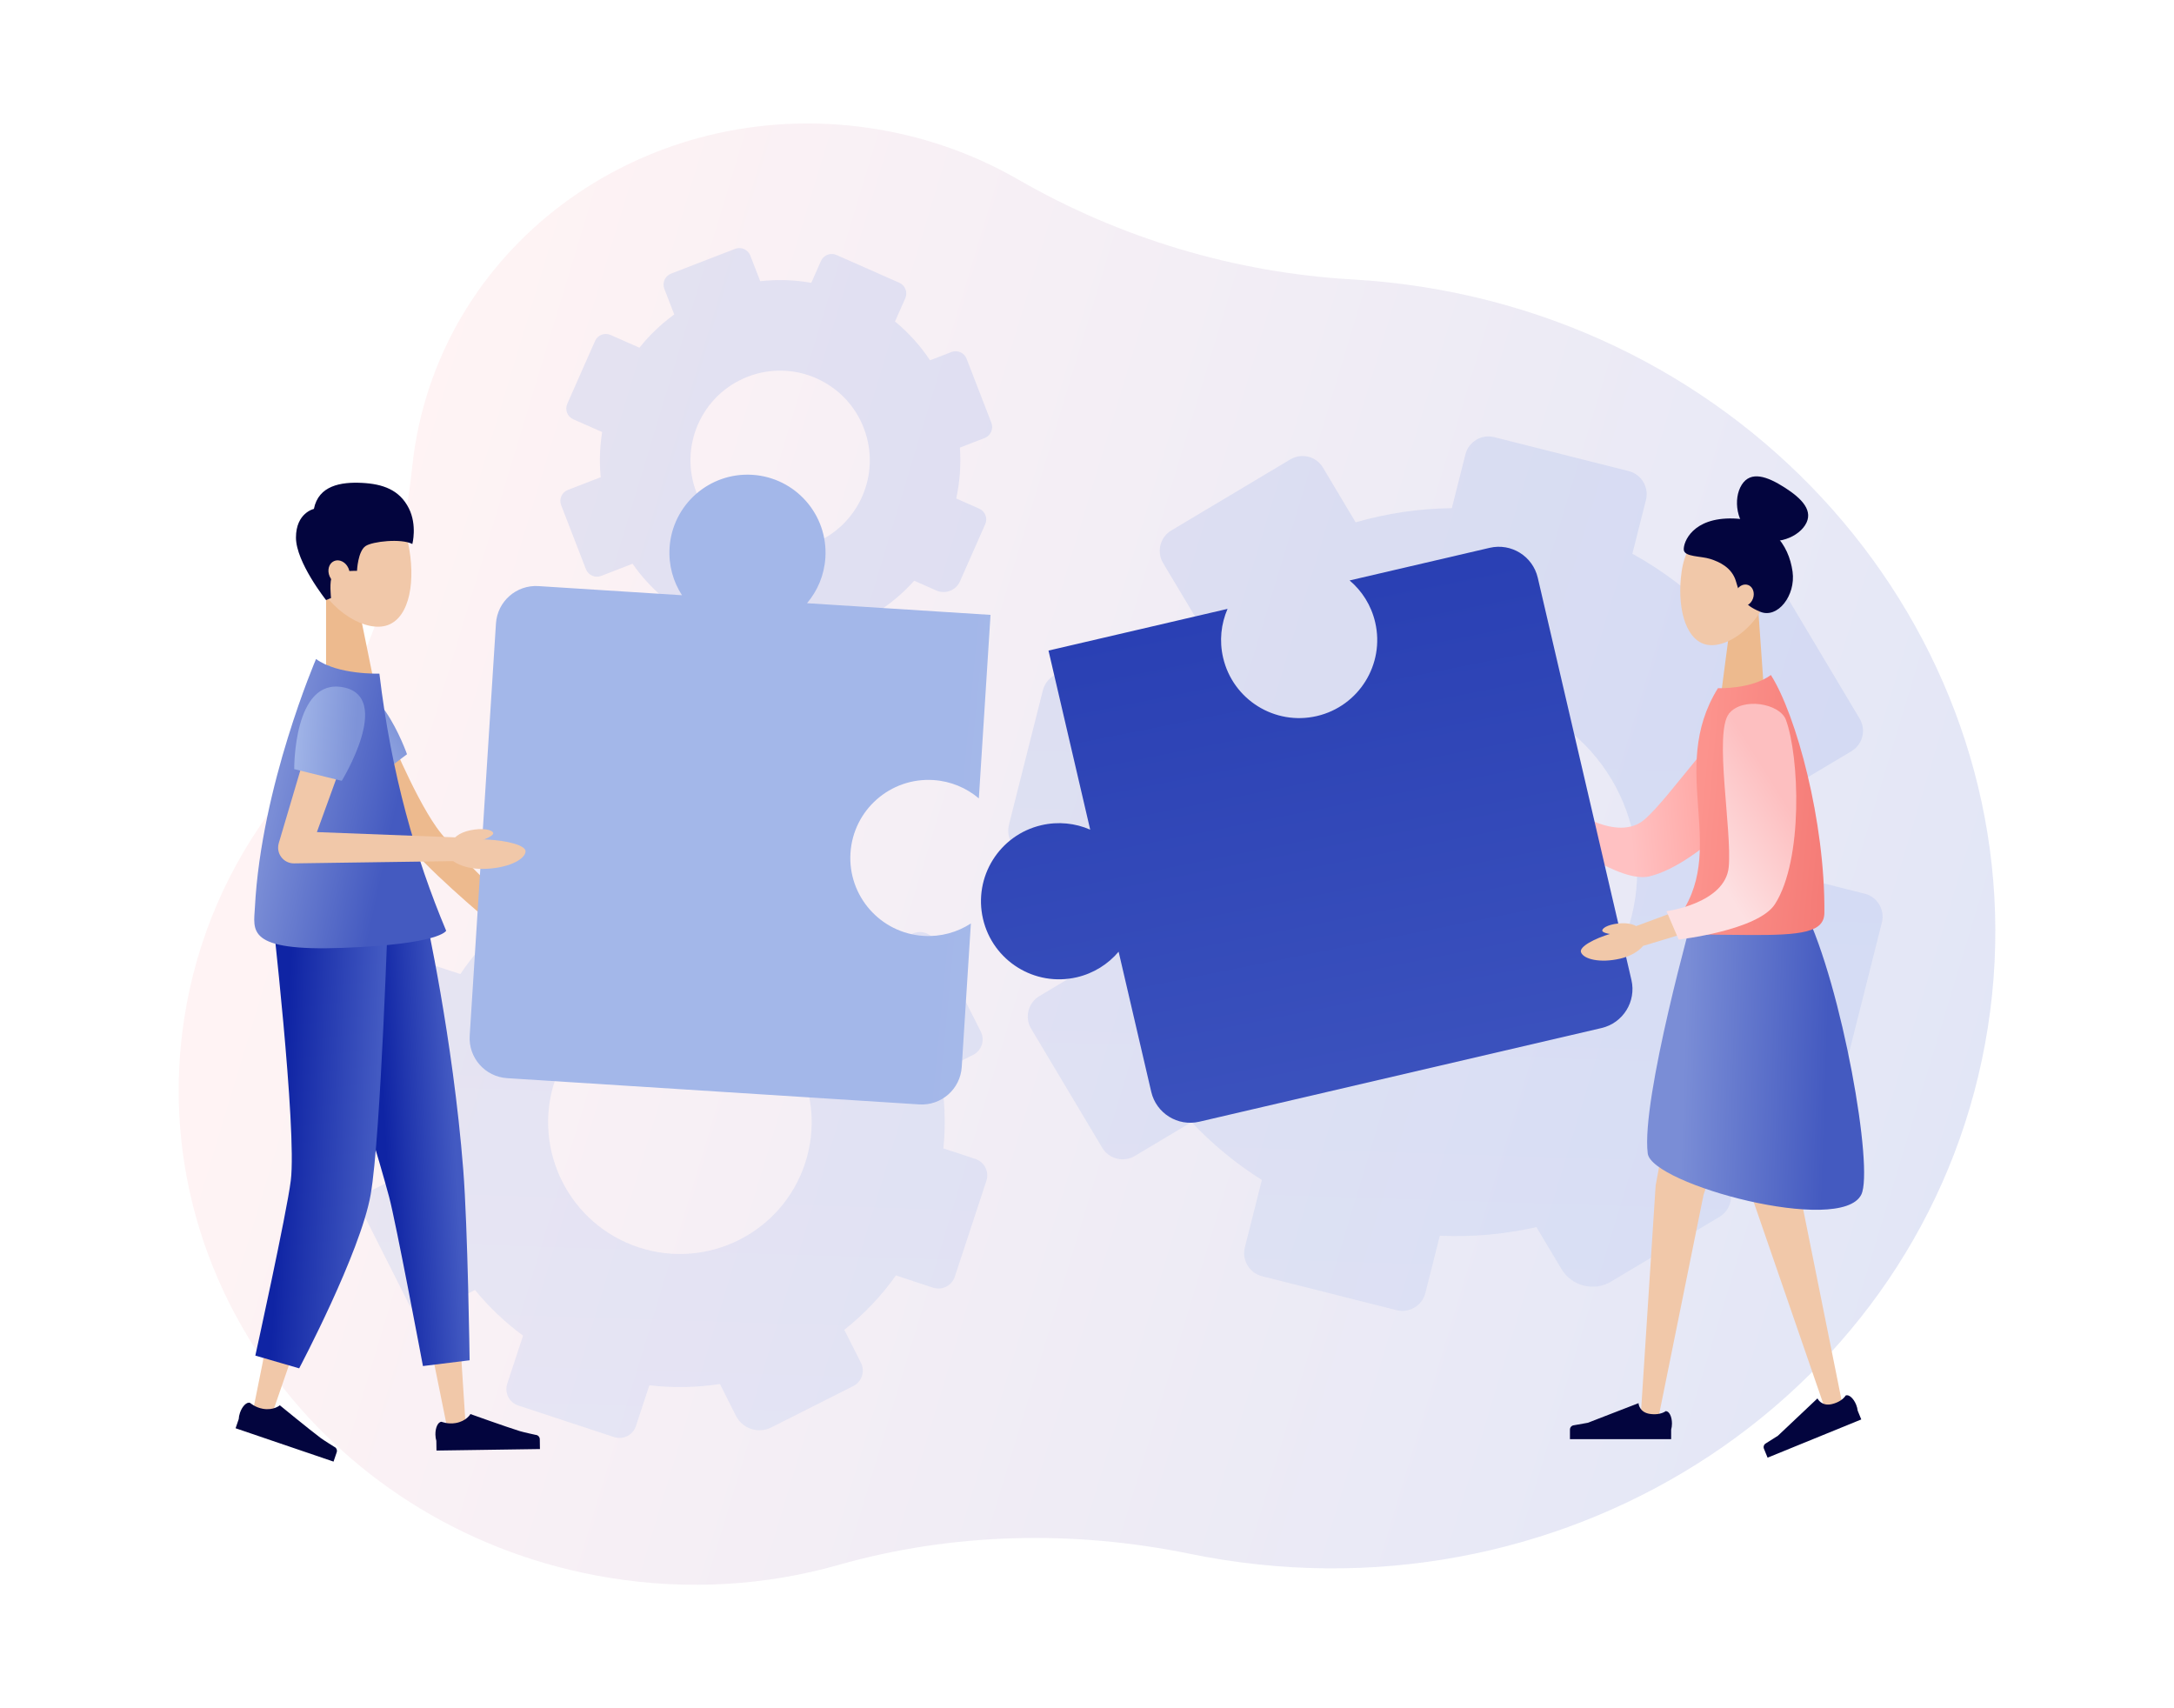 <?xml version="1.0" encoding="UTF-8"?> <svg xmlns="http://www.w3.org/2000/svg" xmlns:xlink="http://www.w3.org/1999/xlink" viewBox="0 0 4200 3300"><defs><style>.cls-1{fill:url(#_裼_胙琅韃_8);}.cls-1,.cls-2,.cls-3,.cls-4,.cls-5,.cls-6,.cls-7,.cls-8,.cls-9,.cls-10,.cls-11,.cls-12,.cls-13,.cls-14,.cls-15,.cls-16,.cls-17,.cls-18,.cls-19,.cls-20{stroke-width:0px;}.cls-2{fill:url(#_裼_胙琅韃_9);}.cls-3{fill:#03053e;}.cls-4{fill:#f1c8a9;}.cls-5{fill:url(#_裼_胙琅韃_339);opacity:.4;}.cls-6{fill:url(#_裼_胙琅韃_99-4);}.cls-7{fill:url(#_裼_胙琅韃_18);}.cls-8{fill:url(#_裼_胙琅韃_15);}.cls-9{fill:url(#_裼_胙琅韃_14);}.cls-10{fill:url(#_裼_胙琅韃_99-3);}.cls-10,.cls-11,.cls-20{opacity:.28;}.cls-11{fill:url(#_裼_胙琅韃_99-2);}.cls-12{fill:#75d1f2;}.cls-13{fill:url(#_裼_胙琅韃_9-2);}.cls-14{fill:url(#_裼_胙琅韃_357);}.cls-15{fill:url(#_裼_胙琅韃_379);}.cls-16{fill:url(#_裼_胙琅韃_357-2);}.cls-17{fill:url(#_裼_胙琅韃_357-3);}.cls-18{fill:#edba8e;}.cls-19{fill:#fff;}.cls-20{fill:url(#_裼_胙琅韃_99);}</style><linearGradient id="_裼_胙琅韃_339" x1="607.09" y1="1388.5" x2="4571.49" y2="2589.02" gradientUnits="userSpaceOnUse"><stop offset="0" stop-color="#ffe2e4"></stop><stop offset="1" stop-color="#a4b8ea"></stop></linearGradient><linearGradient id="_裼_胙琅韃_99" x1="2835.1" y1="330.82" x2="2761.75" y2="2661.08" gradientUnits="userSpaceOnUse"><stop offset=".46" stop-color="#a3b7e9"></stop><stop offset="1" stop-color="#b8c7ee"></stop></linearGradient><linearGradient id="_裼_胙琅韃_99-2" x1="1357.86" y1="281.2" x2="1279.07" y2="2784.54" xlink:href="#_裼_胙琅韃_99"></linearGradient><linearGradient id="_裼_胙琅韃_99-3" x1="1524.88" y1="96.3" x2="1446.85" y2="2575.12" xlink:href="#_裼_胙琅韃_99"></linearGradient><linearGradient id="_裼_胙琅韃_379" x1="3144.77" y1="1549.07" x2="3410.88" y2="1526.16" gradientUnits="userSpaceOnUse"><stop offset="0" stop-color="#ffc1c2"></stop><stop offset="1" stop-color="#fe958f"></stop></linearGradient><linearGradient id="_裼_胙琅韃_357" x1="703.76" y1="1648.91" x2="611.82" y2="4569.84" gradientTransform="translate(3729.87 4006.05) rotate(166.89)" gradientUnits="userSpaceOnUse"><stop offset="0" stop-color="#435ac2"></stop><stop offset="1" stop-color="#0f24a4"></stop></linearGradient><linearGradient id="_裼_胙琅韃_8" x1="3529.38" y1="2048.85" x2="3253.08" y2="2040.12" gradientUnits="userSpaceOnUse"><stop offset="0" stop-color="#445ac0"></stop><stop offset="1" stop-color="#7a8dd6"></stop></linearGradient><linearGradient id="_裼_胙琅韃_15" x1="3285.38" y1="1549.36" x2="3531.86" y2="1572.26" gradientUnits="userSpaceOnUse"><stop offset="0" stop-color="#fc938d"></stop><stop offset="1" stop-color="#f57c77"></stop></linearGradient><linearGradient id="_裼_胙琅韃_18" x1="3278.8" y1="1630.72" x2="3438.04" y2="1531.47" gradientUnits="userSpaceOnUse"><stop offset="0" stop-color="#fde0e2"></stop><stop offset="1" stop-color="#fdbfc0"></stop></linearGradient><linearGradient id="_裼_胙琅韃_9" x1="1271.88" y1="640.37" x2="1174.56" y2="679.3" gradientTransform="translate(-592.37 934.83) rotate(-8.53)" gradientUnits="userSpaceOnUse"><stop offset="0" stop-color="#7e93d8"></stop><stop offset="1" stop-color="#9fb3e7"></stop></linearGradient><linearGradient id="_裼_胙琅韃_99-4" x1="1750.84" y1="-20.56" x2="1658.91" y2="2900.25" gradientTransform="translate(389.2 3178.38) rotate(-86.35)" xlink:href="#_裼_胙琅韃_99"></linearGradient><linearGradient id="_裼_胙琅韃_357-2" x1="878.57" y1="2193.51" x2="744.24" y2="2201.14" gradientTransform="matrix(1,0,0,1,0,0)" xlink:href="#_裼_胙琅韃_357"></linearGradient><linearGradient id="_裼_胙琅韃_357-3" x1="724.54" y1="2196.72" x2="544.79" y2="2187.56" gradientTransform="matrix(1,0,0,1,0,0)" xlink:href="#_裼_胙琅韃_357"></linearGradient><linearGradient id="_裼_胙琅韃_14" x1="532.95" y1="1540.13" x2="759.64" y2="1588.22" gradientUnits="userSpaceOnUse"><stop offset="0" stop-color="#7a8dd6"></stop><stop offset="1" stop-color="#445ac0"></stop></linearGradient><linearGradient id="_裼_胙琅韃_9-2" x1="687.28" y1="1419.61" x2="576.23" y2="1411.6" gradientTransform="matrix(1,0,0,1,0,0)" xlink:href="#_裼_胙琅韃_9"></linearGradient></defs><g id="_饑2"><rect class="cls-19" width="4200" height="3300"></rect></g><g id="_饑1"><path class="cls-5" d="M2746.76,554c-44.57-6.93-88.94-11.61-133-14.12-228.39-13.02-450.12-79.76-647.24-193.36-81.01-46.69-172-80.09-270.17-96.57-425.87-71.45-825.38,199.74-893.93,607.25-2.58,15.34-4.65,30.64-6.23,45.91-24.37,235.88-116.79,459.22-262.61,649.14-90.57,117.97-153.28,258.46-177.49,414.08-79.74,512.58,285.98,994.48,821.02,1081.61,153.43,24.99,303.99,14.65,442.79-24.78,219.81-62.45,453.41-67.75,679.03-21.47,21.54,4.42,43.29,8.34,65.26,11.76,709.55,110.38,1370.39-350.44,1476.28-1029.33,105.86-678.68-384.43-1319.78-1093.7-1430.11Z"></path><path class="cls-20" d="M3602.33,1726.41l-86.55-21.84c2.02-69.34-6.33-137.51-23.93-202.62l84.98-50.74c21.77-13,28.89-41.19,15.89-62.96l-137.31-229.99c-13-21.77-41.19-28.89-62.96-15.89l-79.91,47.71c-46.4-46.95-99.73-87.67-158.92-120.4l26.21-103.87c6.2-24.59-8.7-49.55-33.29-55.75l-259.72-65.53c-24.59-6.2-49.55,8.7-55.75,33.29l-26.21,103.87c-63.68.69-126.13,10.09-185.9,27.3l-63.09-105.68c-13-21.77-41.19-28.89-62.96-15.89l-229.99,137.31c-21.77,13-28.89,41.19-15.89,62.96l63.09,105.66c-40.86,41.73-76.78,88.82-106.53,140.55l-133.12-33.59c-24.59-6.2-49.55,8.7-55.75,33.29l-65.53,259.72c-6.2,24.59,8.7,49.55,33.29,55.75l127.35,32.13c-.34,58.06,6.57,115.19,20.07,170.28l-121.92,72.79c-21.77,13-28.89,41.19-15.89,62.96l137.31,229.99c13,21.77,41.19,28.89,62.96,15.89l109.61-65.44c40.04,42.45,85.57,80.14,135.85,111.84l-32.84,130.16c-6.2,24.59,8.7,49.55,33.29,55.75l259.72,65.53c24.59,6.2,49.55-8.7,55.75-33.29l27.88-110.49c63.59,2.9,126.28-2.95,186.63-16.66l48.4,81.06c19.79,33.14,62.7,43.97,95.85,24.18l209.4-125.02c21.77-13,28.89-41.19,15.89-62.96l-50.31-84.26c48.73-44.49,91.47-96.08,126.44-153.7l100.43,25.34c24.59,6.2,49.55-8.7,55.75-33.29l65.53-259.72c6.2-24.59-8.7-49.55-33.29-55.75ZM2727.35,2023.97c-187.33-47.27-300.88-237.44-253.61-424.77,47.27-187.33,237.44-300.88,424.77-253.61,187.33,47.27,300.88,237.44,253.61,424.77-47.26,187.33-237.44,300.88-424.77,253.61Z"></path><path class="cls-11" d="M1884.32,2238.86l-61.7-20.32c5.05-50.23,2.51-100.14-6.9-148.3l64.31-32.44c16.48-8.31,23.09-28.4,14.78-44.88l-87.79-174.03c-8.31-16.48-28.4-23.09-44.88-14.78l-60.47,30.5c-31.25-36.47-67.86-68.79-109.13-95.6l24.39-74.04c5.77-17.53-3.76-36.42-21.28-42.19l-185.13-60.98c-17.53-5.77-36.42,3.76-42.19,21.28l-24.39,74.04c-46.25-2.79-92.07.81-136.34,10.21l-40.34-79.96c-8.31-16.48-28.4-23.09-44.88-14.78l-174.03,87.79c-16.48,8.31-23.09,28.4-14.78,44.88l40.33,79.95c-31.81,28.18-60.32,60.5-84.58,96.51l-94.89-31.26c-17.53-5.77-36.42,3.76-42.19,21.28l-60.98,185.13c-5.77,17.53,3.76,36.42,21.28,42.19l90.77,29.9c-3.25,42.13-1.18,83.95,5.77,124.63l-92.25,46.54c-16.48,8.31-23.09,28.4-14.78,44.88l87.79,174.03c8.31,16.48,28.4,23.09,44.88,14.78l82.94-41.84c26.87,32.88,57.97,62.59,92.83,88.2l-30.56,92.78c-5.77,17.53,3.76,36.42,21.28,42.19l185.13,60.98c17.53,5.77,36.42-3.76,42.19-21.28l25.94-78.75c46,5.39,91.81,4.38,136.32-2.46l30.94,61.34c12.65,25.08,43.24,35.15,68.32,22.5l158.45-79.93c16.48-8.31,23.09-28.4,14.78-44.88l-32.16-63.76c37.67-29.78,71.35-65.01,99.72-105.03l71.59,23.58c17.53,5.77,36.42-3.76,42.19-21.28l60.98-185.13c5.77-17.53-3.76-36.42-21.28-42.19ZM1233.87,2409.64c-133.53-43.98-206.12-187.88-162.14-321.41,43.98-133.53,187.88-206.12,321.41-162.14,133.53,43.98,206.12,187.88,162.14,321.41-43.98,133.53-187.88,206.12-321.41,162.14Z"></path><path class="cls-10" d="M1837.99,680.08l-41.22,15.95c-19.03-28.59-41.92-53.74-67.67-75.01l19.81-44.83c5.08-11.48-.12-24.91-11.61-29.99l-121.31-53.61c-11.48-5.08-24.91.12-29.99,11.61l-18.63,42.15c-32.18-5.69-65.39-6.87-98.67-3.15l-19.15-49.47c-4.53-11.71-17.7-17.53-29.41-13l-123.69,47.87c-11.71,4.53-17.53,17.7-13,29.41l19.15,49.47c-25.53,18.51-48.07,40.18-67.29,64.24l-55.74-24.63c-11.48-5.08-24.91.12-29.99,11.61l-53.61,121.31c-5.08,11.48.12,24.91,11.61,29.99l55.73,24.63c-4.56,28.56-5.59,57.86-2.81,87.28l-63.4,24.54c-11.71,4.53-17.53,17.7-13,29.41l47.87,123.69c4.53,11.71,17.7,17.53,29.41,13l60.65-23.47c16.48,23.55,35.63,44.66,56.85,63.05l-28.42,64.31c-5.08,11.48.12,24.91,11.61,29.99l121.31,53.61c11.48,5.08,24.91-.12,29.99-11.61l25.55-57.82c28.33,5.69,57.51,7.88,86.9,6.3l23.99,61.99c4.53,11.71,17.7,17.53,29.41,13l123.69-47.87c11.71-4.53,17.53-17.7,13-29.41l-20.36-52.62c26.52-17.03,50.17-37.34,70.63-60.16l42.76,18.9c17.48,7.73,37.92-.18,45.64-17.67l48.81-110.45c5.08-11.48-.12-24.91-11.61-29.99l-44.45-19.64c6.95-31.92,9.45-65,7.09-98.29l47.83-18.51c11.71-4.53,17.53-17.7,13-29.41l-47.87-123.69c-4.53-11.71-17.7-17.53-29.41-13ZM1569.67,1050.76c-89.21,34.53-189.53-9.8-224.05-99.01-34.53-89.21,9.8-189.53,99.01-224.05,89.21-34.53,189.53,9.8,224.05,99.01,34.53,89.21-9.8,189.53-99.01,224.05Z"></path><path class="cls-18" d="M3347.97,1400.04l-195.96,244.52,33.76-7.08-206.22-94.01-19.04-8.68-17.95,36.35,18.47,9.84,200,106.59c11.2,5.97,24.73,3.2,32.77-5.94l1-1.14,206.95-235.29,23.2-26.37-55.01-46.19-21.96,27.41Z"></path><path class="cls-15" d="M3448.88,1455.71c-29.46,67.95-164.75,213.6-262.09,237.21-57.81,14.02-173.57-75.95-173.57-75.95l20.5-54.9s91.01,66.48,143.56,20.85c52.55-45.63,148.7-194.92,194.57-201.38,40.42-5.69,90.27,43.64,77.03,74.16Z"></path><path class="cls-18" d="M2853.94,1491.85c-6.62,12.77,9.2,41.04,41.29,62.24,29.59,19.55,58.06,17.54,65.68,5.16,17.02-27.64-96.74-87.17-106.97-67.41Z"></path><path class="cls-18" d="M2909.22,1490.87c4.84-4.08,20.87,2.47,36.45,17.73,14.36,14.07,18.41,28.75,13.93,33.32-9.99,10.21-57.86-44.74-50.38-51.05Z"></path><path class="cls-14" d="M2080.2,1887.92c32.84-7.65,60.66-25.49,80.88-49.4l63.02,270.63c9.69,41.6,51.26,67.46,92.86,57.78l777.05-180.96c41.6-9.69,67.46-51.26,57.78-92.86l-180.96-777.05c-9.69-41.6-51.26-67.46-92.86-57.78l-270.63,63.02c23.91,20.22,41.76,48.04,49.4,80.88,18.89,81.12-31.56,162.2-112.68,181.1-81.12,18.89-162.2-31.56-181.1-112.68-7.65-32.84-3.93-65.68,8.59-94.38l-345.95,80.56,80.56,345.95c-28.71-12.52-61.54-16.24-94.38-8.59-81.12,18.89-131.57,99.97-112.68,181.1,18.89,81.12,99.97,131.57,181.1,112.68Z"></path><polygon class="cls-18" points="3325.77 1335.47 3407.53 1329.71 3396.52 1173.3 3346.56 1176.82 3325.77 1335.47"></polygon><path class="cls-4" d="M3248.81,1104.13c-9.3,65.18,5.47,129.2,45.22,140.51,37.29,10.61,97.93-28.67,122.32-94.17,25.69-68.96,7.33-117.86-47.81-132.67-58.58-15.73-109.54,14.88-119.73,86.33Z"></path><path class="cls-3" d="M3353.66,1122.73c-7.73-26.01-31.19-37.1-49.47-42.96-18.27-5.86-50.27-3.61-51.27-17.83-1-14.22,16.69-62.65,95.78-60.33,71.6,2.1,107.1,49.62,114.4,102.69,6.39,46.43-29.08,91.2-62.31,77.54s-37.78-27.63-47.14-59.12Z"></path><path class="cls-4" d="M3353.1,1144.19c-3.96,11.12.34,22.82,9.61,26.12,9.27,3.3,20-3.04,23.96-14.16,3.96-11.12-.34-22.82-9.61-26.12-9.27-3.3-20,3.04-23.96,14.16Z"></path><path class="cls-3" d="M3365.01,936.31c-17.4,27.21-10.75,77.15,23.02,98.75,33.78,21.6,81.9,6.68,99.3-20.53,17.4-27.21-5.83-51.22-39.61-72.82-33.78-21.6-65.32-32.61-82.72-5.4Z"></path><polygon class="cls-4" points="3171.31 2711.66 3198.58 2289.95 3199.69 2284.3 3273.97 1880.01 3287.92 1804.1 3447.72 1845.6 3422.98 1918.7 3291.18 2308.06 3292.28 2302.41 3208.44 2716.59 3204.71 2734.99 3170.1 2730.39 3171.31 2711.66"></polygon><path class="cls-4" d="M3463.56,1772.38l1.34,77.15,7.47,430.83,82.88,411.9,3.7,18.4-33.73,9.17-6.12-17.74-139.41-404.19c-.2-.6-.38-1.28-.48-1.93l-1-6.4-66.7-426.78-11.91-76.23,163.95-14.16Z"></path><path class="cls-1" d="M3486.53,1758.4h-213.36s-103.14,364.92-89.86,469.9c7.54,59.62,373.28,158.36,412.54,79.48,24.49-49.2-36.89-401.24-109.32-549.38Z"></path><path class="cls-8" d="M3421.19,1303.98c49.06,77.11,104.94,283.38,103.4,459.28-.33,37.31-41.4,43.93-150.12,42.93-169.64-1.55-158.19-.02-136.67-27.43,106.35-135.49-18.23-289.08,81.09-449.31,0,0,64.82,2.31,102.31-25.48Z"></path><path class="cls-4" d="M3343.98,1413.62l34.06,316.78,18.93-28.84-216.07,80.06-19.62,7.27,12.93,38.44,20.03-6.06,220.54-66.76c12.16-3.68,19.79-15.2,19.03-27.35l-.1-1.49-19.76-317.99-2.18-35.05-71.55,6.07,3.76,34.92Z"></path><path class="cls-7" d="M3450.22,1390.58c26.04,70.66,33.86,270.32-21.16,356.03-32.67,50.9-186.04,68.43-186.04,68.43l-23.47-54.77s113.61-15,120.22-85.45c6.61-70.45-28.76-259.18.45-296.14,25.73-32.56,98.3-19.86,110,11.89Z"></path><path class="cls-4" d="M3054.32,1839.41c4.67,13.61,36.83,21.46,75.45,12.57,35.6-8.2,54.53-30.38,50.88-44.45-8.17-31.42-133.55,10.83-126.33,31.88Z"></path><path class="cls-4" d="M3095.49,1797.63c.39-6.31,16.21-13.38,38.01-14.09,20.09-.65,33.5,6.56,33.71,12.96.47,14.28-72.33,10.9-71.72,1.13Z"></path><path class="cls-3" d="M3040.61,2753.33l26.84-4.77h0s98.14-37.98,98.14-37.98v.79s1.19,16.82,21.57,19.98c15.02,2.33,24.76-1.67,28.85-3.94.97-.89,1.78-1.4,2.22-1.4,6.55,0,11.87,10.72,11.87,23.94,0,4.34-.58,8.4-1.58,11.91v18.36h-195.5v-18.6c0-4.31,3.29-7.91,7.59-8.3Z"></path><path class="cls-3" d="M3411.7,2788.17l23.05-14.56h0s76.52-72.24,76.52-72.24l.3.73s7.45,15.12,27.52,10.36c14.79-3.51,22.29-10.9,25.22-14.55.56-1.19,1.11-1.97,1.53-2.14,6.07-2.48,15.04,5.44,20.03,17.68,1.64,4.02,2.64,8,3.03,11.63l6.94,17-181.01,73.86-7.03-17.22c-1.63-3.99.06-8.57,3.89-10.55Z"></path><path class="cls-18" d="M721.7,1344.02c16.85,44.06,35.51,88.71,55.32,131.85,9.97,21.6,20.31,42.96,31.27,63.69,10.95,20.67,22.57,40.94,35.16,58.86,3.17,4.48,6.3,8.59,9.62,12.68l11.21,13.21c7.78,8.76,15.65,17.51,23.81,26.17,16.28,17.32,33.11,34.41,50.18,51.33,34.22,33.73,69.46,67.03,104.99,99.4l17.19,15.66-29.3,34.36-18.05-14.65c-38.1-30.93-75.34-62.3-112.21-94.71-18.38-16.25-36.62-32.76-54.61-49.84-9-8.51-17.9-17.32-26.76-26.24l-13.17-13.84c-4.62-5.1-9.12-10.43-13.24-15.65-16.43-21.03-30.03-42.38-42.97-63.95-12.87-21.57-24.84-43.37-36.37-65.3-23-44.02-44.15-88.01-64.38-133.69l-15.81-35.69,74.18-30.09,13.94,36.45Z"></path><path class="cls-2" d="M710.85,1514.07s-138.45-110.25-62.93-173.26c75.52-63.01,138.38,116.23,138.38,116.23l-75.45,57.03Z"></path><path class="cls-18" d="M1153.48,1920.64c-10.55,12.01-48.83,4.99-87.46-22.6-35.61-25.43-47.41-57.59-37.78-70.56,21.5-28.97,141.56,74.58,125.25,93.17Z"></path><path class="cls-18" d="M1121.45,1852.41c2.25-6.66-11.05-20.58-33.17-30.47-20.39-9.12-37.21-7.34-40.12-.85-6.49,14.49,69.81,41.62,73.29,31.32Z"></path><path class="cls-6" d="M1293.56,1058.18c-2.14,33.65,6.93,65.43,23.99,91.69l-277.31-17.66c-42.62-2.72-79.38,29.64-82.09,72.26l-50.72,796.23c-2.71,42.62,29.64,79.38,72.26,82.09l796.23,50.72c42.62,2.72,79.38-29.64,82.09-72.26l17.66-277.31c-26.26,17.07-58.03,26.14-91.69,23.99-83.13-5.3-146.22-76.98-140.93-160.1,5.3-83.13,76.98-146.22,160.1-140.93,33.65,2.14,64.02,15.17,87.9,35.43l22.58-354.49-354.49-22.58c20.26-23.88,33.29-54.25,35.43-87.9,5.3-83.13-57.8-154.81-140.93-160.1-83.13-5.3-154.81,57.8-160.1,140.93Z"></path><polygon class="cls-18" points="721 1310.75 629.93 1310.75 629.93 1136.52 685.58 1136.52 721 1310.75"></polygon><path class="cls-4" d="M788.26,1048.32c15.39,71.52,4.02,143.63-39.16,159.27-40.5,14.67-110.78-24.13-142.93-94.84-33.85-74.44-17.32-130.07,42.64-150.78,63.7-22,122.58,7.95,139.45,86.34Z"></path><path class="cls-3" d="M629.93,1159.21l9.6-3.93s-3.75-33.84,2.42-42.51c7.92-11.14,47.76-9.98,47.76-9.98,0,0,1.52-37.8,16.58-47.93,13.36-8.99,68.8-15.1,90.33-3.96,0,0,9.57-36.22-6.71-68.8-17.95-35.92-50.37-47.27-90.85-49.28-40.48-2.01-83.66,5.03-92.65,50.29,0,0-34.63,7.54-34.63,55.32s58.15,120.79,58.15,120.79Z"></path><ellipse class="cls-4" cx="654.95" cy="1105.69" rx="19.8" ry="23.76" transform="translate(-394.98 364.64) rotate(-24.15)"></ellipse><polygon class="cls-4" points="897.96 2728.68 869.33 2286 868.17 2280.07 790.2 1855.67 775.56 1775.99 607.8 1819.55 633.78 1896.29 772.13 2305.01 770.97 2299.08 858.99 2733.86 862.9 2753.17 899.24 2748.34 897.96 2728.68"></polygon><path class="cls-4" d="M588.36,1743.01l-1.4,80.98-7.84,452.25-87.01,432.38-3.89,19.32,35.4,9.62,6.43-18.63,146.35-424.29c.21-.63.4-1.34.5-2.02l1.05-6.72,70.01-448.01,12.51-80.02-172.11-14.87Z"></path><path class="cls-16" d="M821.78,1767.05s52.99,236.28,73.19,492.74c8.73,110.82,12.3,368.01,12.3,368.01l-90.17,11.13s-52.25-277.85-65.29-326.43c-39.82-148.43-166.62-544.25-166.62-544.25l236.59-1.19Z"></path><path class="cls-17" d="M523.73,1745.14s50.36,436.8,38.06,535.38c-7.92,63.52-68.51,338.23-68.51,338.23l84.71,24.59s118.2-223.09,138.08-335.51c19.88-112.42,34.24-563.89,34.24-563.89l-226.58,1.19Z"></path><path class="cls-12" d="M635.57,1285.26s46.3,48.07,94.08,20.14c0,0,17.83,168.36,39.2,239.58,21.38,71.21,84.24,258.32,84.24,258.32h-347.35c-9.28-159.35,50.92-340.35,129.82-518.04Z"></path><path class="cls-9" d="M610.59,1273.03s-105.79,245.38-118.12,479.53c-2.36,44.89-18.06,85.61,170.31,78.52,188.37-7.09,199.15-33.1,199.15-33.1-59.63-142.12-105.95-302.98-128.96-496.65,0,0-80.72,2.59-122.38-28.28Z"></path><path class="cls-4" d="M688.81,1396.36l-90.79,250.19-29.11-40.75,298.04,11.36,23.23.89-.54,45.27-23.25.33-298.23,4.23c-16.8.24-30.62-13.19-30.86-30-.04-3.11.38-6.11,1.2-8.95l.54-1.8,75.64-255.18,11.09-37.42,76.34,25.14-13.31,36.69Z"></path><path class="cls-13" d="M568.39,1485.79s-1.72-176.97,94.81-158.08c96.53,18.9-2.97,180.69-2.97,180.69l-91.84-22.61Z"></path><path class="cls-4" d="M1015.33,1645.13c-1.43,15.92-35.72,32.86-82.1,33.4-42.76.5-70.56-18.48-70.41-34.63.34-36.08,154.73-23.4,152.51,1.23Z"></path><path class="cls-4" d="M952.81,1609.11c-2.11-6.71-21.05-10.11-44.75-5.07-21.85,4.65-34.39,16-32.91,22.96,3.29,15.53,80.92-7.51,77.67-17.89Z"></path><path class="cls-3" d="M1034.96,2771.92s-23.93-5.19-30.59-7.26c-26.57-8.24-95.51-32.97-95.51-32.97,0,0-7.75,13.83-28.54,17.36-15.32,2.61-26.9-2.44-27.35-2.44-6.7.1-11.97,11.13-11.78,24.65.06,4.44.72,8.58,1.79,12.15l.27,18.77,199.86-2.9-.28-19.02c-.06-4.41-3.48-8.04-7.88-8.37Z"></path><path class="cls-3" d="M645.86,2795.02s-20.79-12.94-26.37-17.12c-22.25-16.69-78.88-63.15-78.88-63.15,0,0-11.94,10.42-32.71,6.76-15.31-2.69-24.52-11.34-24.94-11.49-6.34-2.16-15.02,6.46-19.38,19.26-1.43,4.2-2.21,8.32-2.39,12.05l-6.05,17.77,189.21,64.44,6.13-18c1.42-4.17-.58-8.74-4.61-10.53Z"></path></g></svg> 